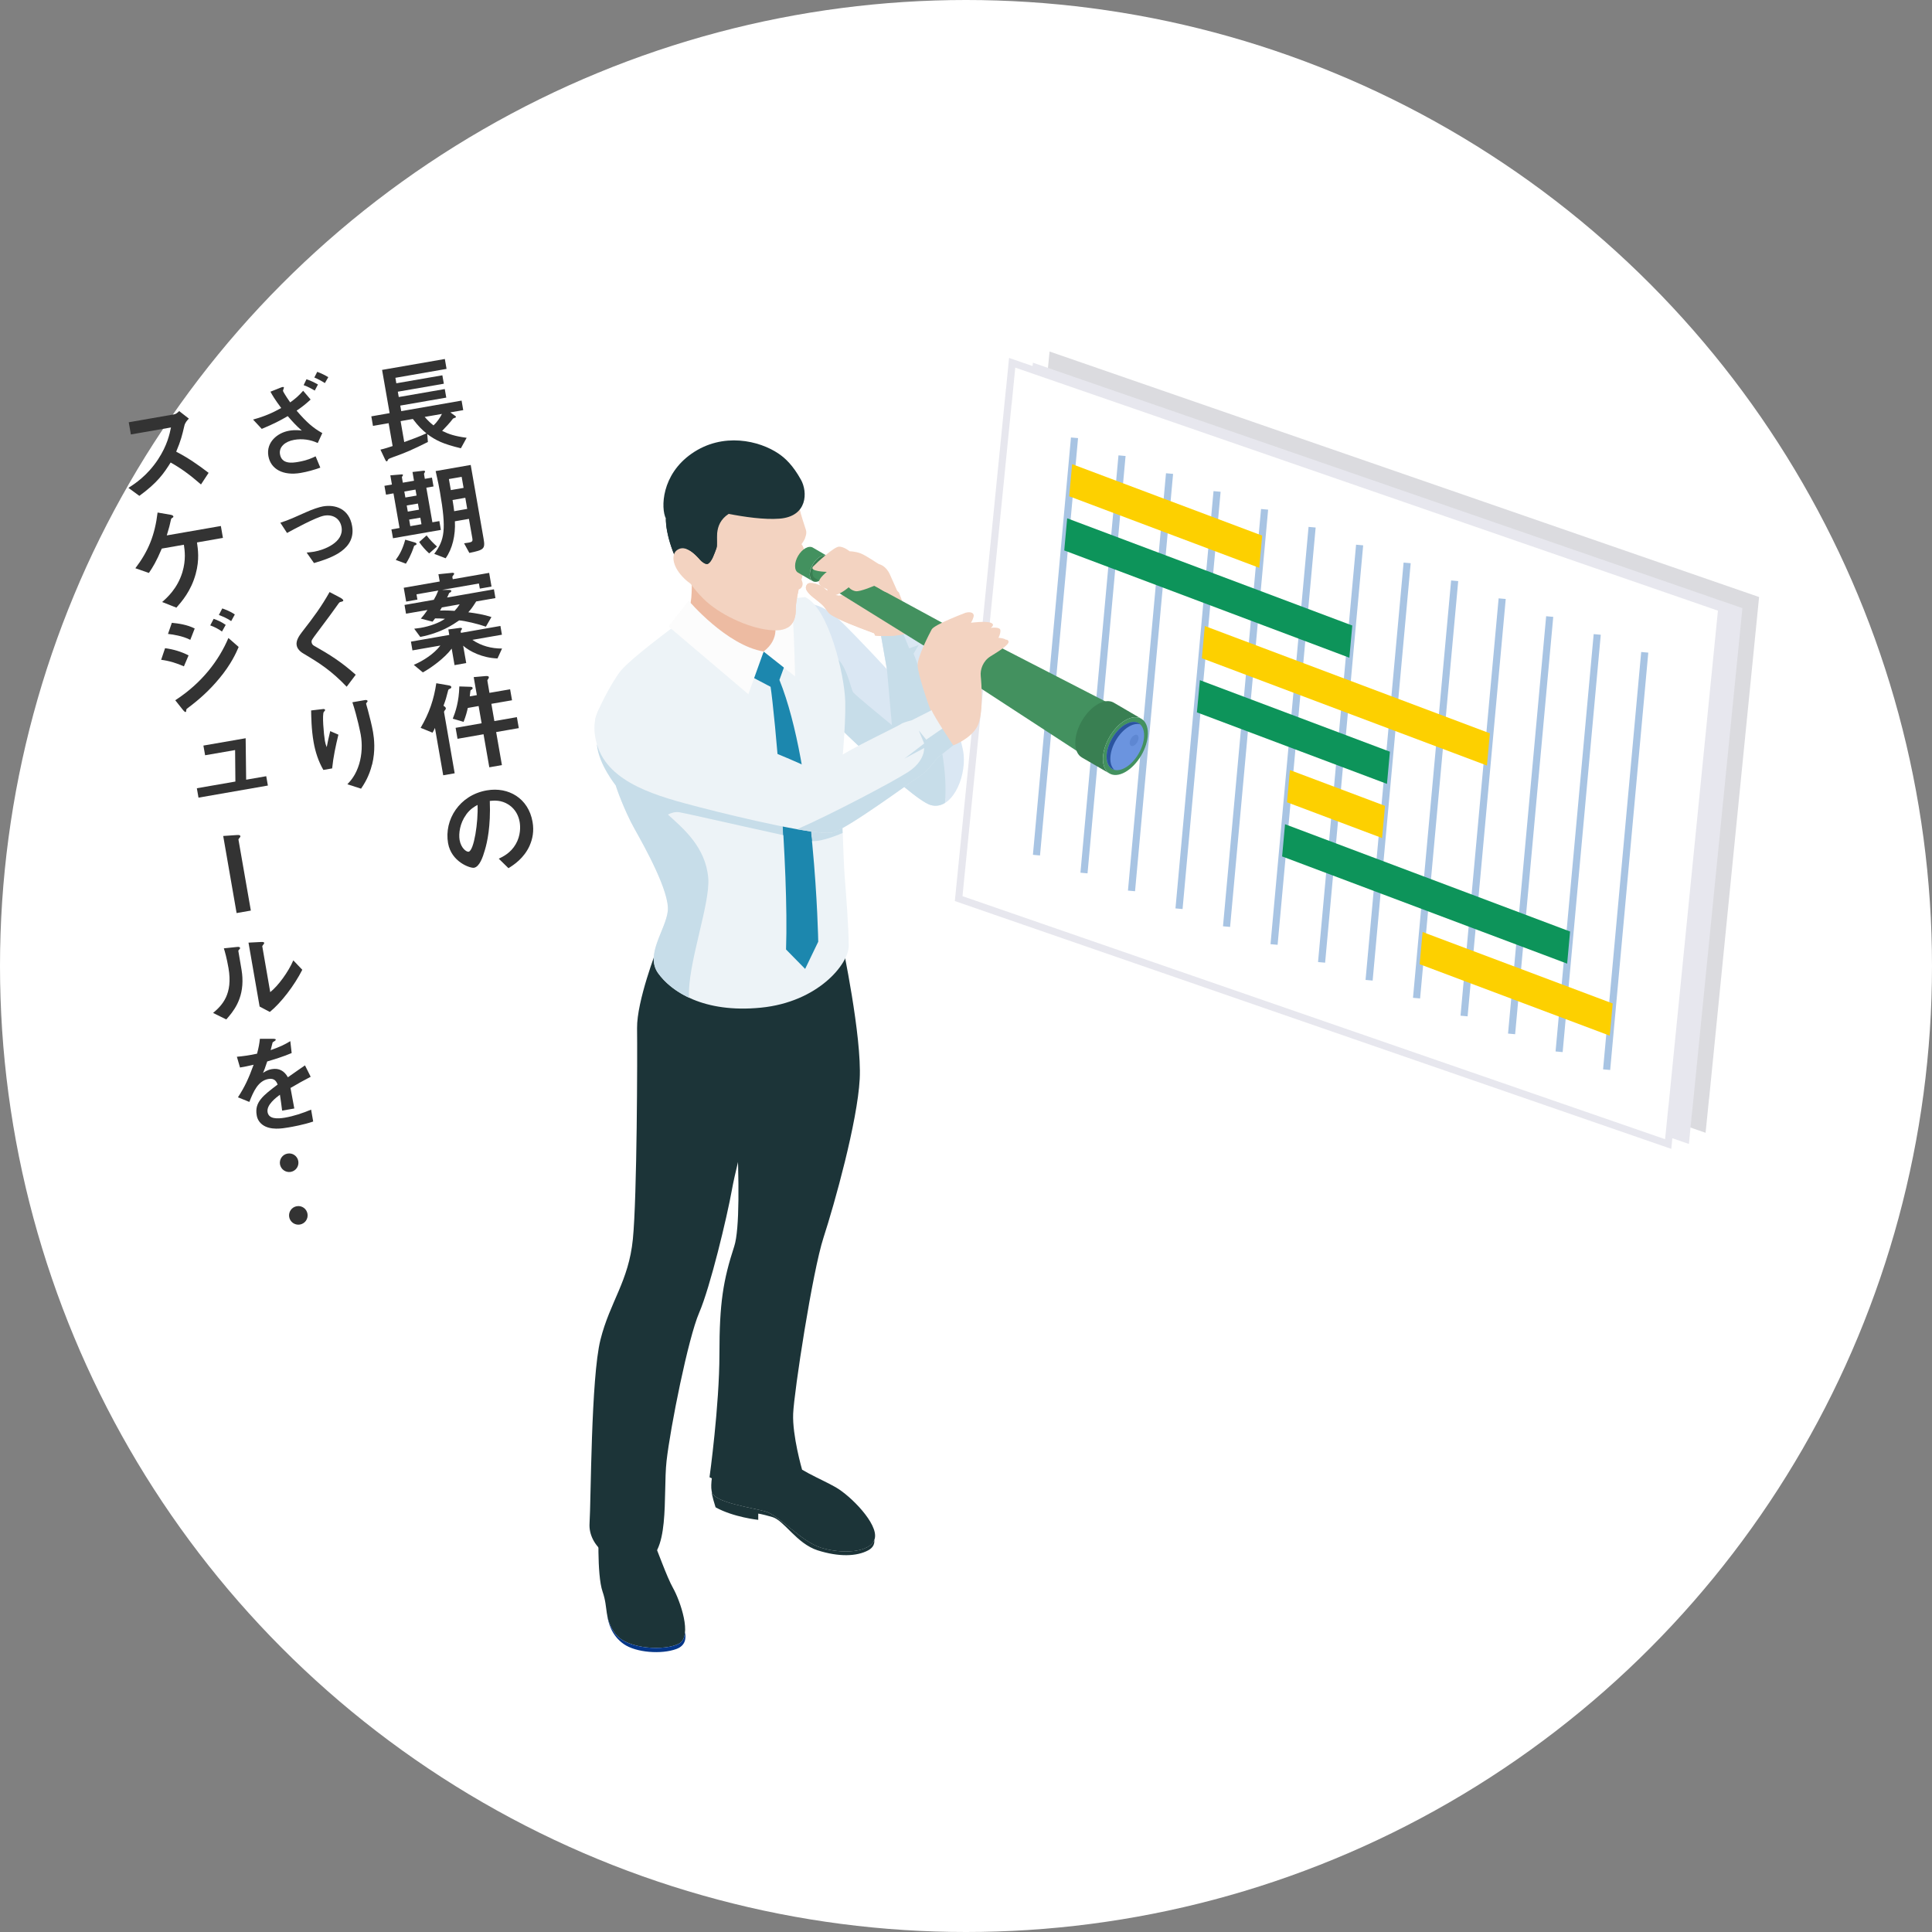 <?xml version="1.0" encoding="UTF-8"?><svg id="_レイヤー_1" xmlns="http://www.w3.org/2000/svg" width="271.18" height="271.18" viewBox="0 0 271.18 271.18"><rect x="0" y="0" width="271.18" height="271.18" fill="#808080" stroke="none"/><defs><style>.cls-1{fill:#f3d3c1;}.cls-2{fill:#053688;}.cls-3{fill:#fcfcfc;}.cls-4{fill:#fdd000;}.cls-5{fill:#e7e7ee;}.cls-6{fill:#edf3f7;}.cls-7,.cls-8{fill:#fff;}.cls-9{fill:#edbba2;}.cls-10{fill:#6b94df;}.cls-11{fill:#333;}.cls-12{fill:#dbdbdf;}.cls-13{fill:#dae7f3;}.cls-14{fill:#c7dde9;}.cls-15{fill:#0d945a;}.cls-16{fill:#1c87ae;}.cls-17{fill:#43915f;}.cls-18{fill:#1c3438;}.cls-19{fill:#2b549f;}.cls-20{fill:#397f52;}.cls-21{fill:#5e87d2;}.cls-8{stroke:#e7e7ee;}.cls-8,.cls-22{stroke-miterlimit:10;}.cls-22{fill:none;stroke:#a8c4e3;}</style></defs><circle class="cls-7" cx="135.59" cy="135.59" r="135.59"/><polygon class="cls-12" points="246.91 83.8 147.32 49.34 146.85 54.11 146.83 54.11 139.81 124.55 239.4 159 239.88 154.24 239.89 154.24 246.91 83.8"/><polygon class="cls-5" points="244.57 85.36 144.98 50.91 144.5 55.68 144.49 55.67 137.46 126.11 237.06 160.57 237.53 155.8 237.54 155.8 244.57 85.36"/><polygon class="cls-8" points="241.67 85.37 142.07 50.92 141.6 55.69 141.59 55.68 134.56 126.13 234.15 160.58 234.63 155.81 234.64 155.81 241.67 85.37"/><line class="cls-22" x1="150.82" y1="61.45" x2="145.48" y2="120.03"/><line class="cls-22" x1="157.49" y1="63.96" x2="152.15" y2="122.54"/><line class="cls-22" x1="164.16" y1="66.47" x2="158.82" y2="125.05"/><line class="cls-22" x1="170.83" y1="68.98" x2="165.49" y2="127.55"/><line class="cls-22" x1="177.5" y1="71.49" x2="172.16" y2="130.06"/><line class="cls-22" x1="184.17" y1="74" x2="178.83" y2="132.57"/><line class="cls-22" x1="190.84" y1="76.5" x2="185.5" y2="135.08"/><line class="cls-22" x1="197.51" y1="79.01" x2="192.17" y2="137.59"/><line class="cls-22" x1="204.18" y1="81.52" x2="198.83" y2="140.1"/><line class="cls-22" x1="210.85" y1="84.03" x2="205.5" y2="142.61"/><line class="cls-22" x1="217.52" y1="86.54" x2="212.17" y2="145.12"/><line class="cls-22" x1="224.19" y1="89.05" x2="218.84" y2="147.63"/><line class="cls-22" x1="230.86" y1="91.56" x2="225.51" y2="150.14"/><polygon class="cls-4" points="176.75 79.7 150.08 69.66 150.49 65.15 177.16 75.18 176.75 79.7"/><polygon class="cls-15" points="189.4 92.32 149.38 77.26 149.79 72.75 189.81 87.8 189.4 92.32"/><polygon class="cls-4" points="208.71 107.45 168.7 92.39 169.11 87.87 209.12 102.93 208.71 107.45"/><polygon class="cls-15" points="194.68 110.03 168 99.99 168.42 95.47 195.09 105.51 194.68 110.03"/><polygon class="cls-4" points="193.99 117.63 180.65 112.61 181.06 108.09 194.4 113.11 193.99 117.63"/><polygon class="cls-15" points="219.97 135.26 179.96 120.21 180.37 115.69 220.38 130.75 219.97 135.26"/><polygon class="cls-4" points="225.95 145.37 199.27 135.34 199.68 130.82 226.36 140.85 225.95 145.37"/><path class="cls-18" d="m91.38,215.51c.95,2.16,2.16,5.74,3.11,7.43.95,1.69,2.74,6.7.84,7.75-1.9,1.06-7.33.84-8.96-1.37-1.63-2.21-.95-3.5-1.79-5.91-.84-2.41-.53-9.27-.53-9.27l7.33,1.37Z"/><path class="cls-18" d="m110.25,204.44c1.42,1.79,4.96,3.11,7.06,4.32,2.11,1.21,5.96,5.11,5.48,7.17-.48,2.06-4.69,2.21-7.54,1.32-2.85-.89-5.9-4.58-7.85-5.11-1.95-.53-6.85-1.21-7.43-2.58-.58-1.37.79-6.75,1.95-7.59,1.16-.84,8.33,2.48,8.33,2.48Z"/><path class="cls-18" d="m99.9,209.32c.02.09.04.16.07.23.58,1.37,5.48,2.05,7.43,2.58,1.95.53,5.01,4.22,7.85,5.11,2.74.86,6.75.75,7.47-1.1.05.49-.1,1.06-.86,1.47-1.63.87-4.13.94-7.09,0-2.96-.95-4.69-4.18-6.35-4.67-1.66-.48-1.99-.48-1.99-.48v.87s-3.47-.36-5.99-1.76c0,0-.62-1.93-.54-2.25h0Z"/><path class="cls-18" d="m102.63,146.21s1.98,23.96.43,28.72c-1.55,4.76-2.08,7.92-2.08,15.14s-1.39,17.28-1.39,17.28c5.19,2.62,12.99-1.07,12.99-1.07,0,0-1.38-4.76-1.25-7.86.13-3.1,2.71-19.95,4.26-24.71,1.55-4.76,4.76-16.26,5.08-22.25.32-5.99-2.46-19.04-2.46-19.04,0,0-3.96,4.22-10.38,5.78l-5.19,8.02Z"/><path class="cls-18" d="m92.2,133.22s2.89,5.67,15.62,4.97c0,0,1.28,4.9,0,9.19-1.28,4.29-4.39,15.69-5.08,19.59-.7,3.9-3.05,13.69-4.6,17.28-1.55,3.58-4.04,16.05-4.58,20.81-.53,4.76.61,13.64-3.48,14.23-4.09.59-7.54-2.33-7.33-5.47.21-3.14.19-20.42,1.53-25.77,1.34-5.35,3.96-8.18,4.55-14.12.59-5.94.64-25.8.59-29.61-.05-3.82,2.78-11.09,2.78-11.09Z"/><path class="cls-13" d="m128.45,88.6l1.7,3.07s4.78,10.78,5.11,14.25c.33,3.47-1.78,7.92-4.64,7.08-2.86-.84-15.61-13.64-15.61-13.64l-4.03-14.67s3.55-.86,6.65,2.13c3.09,2.99,6.85,7.11,6.85,7.11l-.82-4.67,4.78-.65Z"/><path class="cls-14" d="m117.45,92.42c1.4.98,1.98,4.32,2.31,4.76.33.44,5.43,4.6,5.43,4.6l-.7-7.87-.82-4.67,3.05-.42.9,2.18,1.33-.47-.72,1.22s5.21,12.58,4.4,20.95c-.6.37-1.28.5-2.01.29-2.86-.84-15.61-13.64-15.61-13.64l-1.53-5.57c1.18-.87,3.05-2.01,3.97-1.37Z"/><path class="cls-1" d="m122.83,89.2l-.12-.31s-3.44-1.24-4.88-1.96c-1.43-.72-1.4-.71-1.96-1.51-.56-.8-1.63-1.39-2.22-2.01-.6-.62-.67-1-.34-1.41.34-.41,1.77.05,2.2.42.43.37,1.53,1.38,2.61,1.16,1.08-.21,1.12-2.32,1.12-2.32,0,0,2.32-.85,3.42-.54,1.1.31,3.51,2.43,3.51,2.43,0,0,1.19,3.23,1.89,4.48.16.29.28.63.38.98-2.73.96-5.61.6-5.61.6Z"/><path class="cls-1" d="m122.83,89.2l-.12-.31s-3.44-1.24-4.88-1.96c-1.43-.72-1.4-.71-1.96-1.51-.56-.8-1.63-1.39-2.22-2.01-.6-.62-.67-1-.34-1.41.34-.41,1.77.05,2.2.42.43.37,1.53,1.38,2.61,1.16,1.08-.21,1.12-2.32,1.12-2.32,0,0,.96-.35,1.94-.52,1.13.26,1.97.6,2.04,1.05.24,1.49,1.7,5.59,2.8,6.82.13.15.25.32.36.5-1.95.3-3.55.09-3.55.09Z"/><path class="cls-6" d="m95.82,88.1l-1.63.15s-5.51,4.09-6.98,5.81c-1.27,1.49-3.62,6.07-3.65,6.91-.18,3.87,2.9,9.21,2.9,9.31,0,.12,1.18,3.5,2.65,6.11,1.47,2.6,4.93,8.84,4.64,11.48-.29,2.65-3.22,6.12-1.37,8.72,1.85,2.6,6.39,5.64,14.41,4.85,8.02-.79,12.34-6.12,12.34-8.68s-.4-7.58-.57-9.74c-.18-2.16-.49-12.51-.49-13.79s.66-7,.57-10.75c-.09-3.74-2.32-13.13-5.63-14.67l-2.9.31s.08,6.53-2.92,7.34c-3,.81-11.37-3.35-11.37-3.35Z"/><path class="cls-14" d="m93.06,106.45c-.28.7-.64,1.87-.79,3.14l25.93,5.32.07,2.01s-2.9,1.29-4.32,1.13c-1.41-.16-17.15-3.8-18.59-4.04-.57-.09-1.14.08-1.61.32,2.09,1.91,5.29,4.52,5.66,8.91.31,3.64-2.98,12.26-2.69,16.81-2.08-.97-3.5-2.26-4.36-3.46-1.85-2.6,1.08-6.07,1.37-8.72.28-2.65-3.18-8.88-4.64-11.48-1.47-2.61-2.65-5.99-2.65-6.11,0-.04-2.39-2.94-2.66-5.75,3.13-.28,9.64,1,9.27,1.92Z"/><path class="cls-2" d="m86.37,229.32c1.64,2.21,7.07,2.43,8.96,1.37.51-.28.75-.85.82-1.56.15.73.13,1.84-1.22,2.33-2.09.77-5.64.51-7.37-.69-1.73-1.2-2.19-3.03-2.34-4.07h0c.15.8.41,1.61,1.15,2.61Z"/><path class="cls-9" d="m97.07,80.65s.16,3.32-.25,4.37c-.41,1.05,4.89,7.75,8.73,8.35,3.84.6,4.44-5.23,4.14-7.04-.3-1.81-9.28-5.69-12.62-5.69Z"/><path class="cls-16" d="m109.4,95.44l.92-2.54-3.13-1.45-1.82,3.49.13.06,2.66,1.4c.54,3.43,2.58,25.18,2.17,36.87l2.68,2.73,1.84-3.82s-.41-24.25-5.45-36.75Z"/><path class="cls-3" d="m111.3,86.73l-2.63.61s.93,2.26-1.49,4.11l4.42,3.49s-.12-5.27-.3-8.21Z"/><path class="cls-3" d="m96.66,84.31s5.3,6.27,10.53,7.14l-2.15,5.99-11.21-9.51,2.84-3.63Z"/><path class="cls-1" d="m97.4,64.99c2.85-1.91,7.34-1.7,10.52.44,3.17,2.15,4.01,4.73,4.29,5.9.28,1.17.63,2.17.91,3.05.28.89-.64,2-.64,2,.99,1.25.22,4.22.01,4.94.11.28.18.51.17.68-.04.44-.28.64-.56.74-.22.96-.4,2.1-.4,2.59,0,.71.09,3.1-2.7,3.15-2.8.05-6.83-1.61-9.37-3.64-2.54-2.03-5.2-6.13-5.97-10.24-.77-4.1.91-7.69,3.75-9.61Z"/><path class="cls-1" d="m112.49,81.32h0c-.39-.95-1.35-2.41-1.61-3.37-.34-1.23,2.13-2.47,2.13-2.47h0c-.2.5-.53.89-.53.89.99,1.25.22,4.22.01,4.94Z"/><path class="cls-18" d="m97.07,63.68c4.39-3.07,9.54-1.83,12.22,0,.94.64,2,1.62,3.14,3.67.94,1.69.95,5.14-3.01,5.45-2.14.17-4.99-.25-7.14-.67-2.33,1.51-1.4,3.99-1.71,4.81-.31.83-.65,1.89-1.18,2.19-.32.18-.93-.34-1.08-.52-.38-.44-3.02-3.5-3.19.28-.67-1.37-1.18-2.84-1.46-4.3-.12-.61-.18-1.21-.19-1.79h0c-.74-1.49-.63-6.17,3.6-9.12Z"/><path class="cls-18" d="m100.55,76.94c-.31.83-.65,1.89-1.18,2.19-.32.18-.93-.34-1.08-.52-.38-.44-3.02-3.5-3.19.28-.67-1.37-1.18-2.84-1.46-4.3-.12-.61-.18-1.21-.19-1.79,2.49,1.28,5.55,1.74,7.2,1.9-.12.95.05,1.82-.11,2.25Z"/><path class="cls-1" d="m110.52,88.1c-.24-3.47.4-5.22.4-5.22.04-.15.68.02,1.18-.15h0c-.22.96-.4,2.1-.4,2.59,0,.55.05,2.07-1.17,2.78Z"/><path class="cls-1" d="m98.47,82.06c-.34.22-1.13.53-2.68-1.12-1.54-1.65-1.52-3.21-.75-3.73.76-.52,1.5-.2,1.9.4.4.6,1.53,4.45,1.53,4.45Z"/><path class="cls-17" d="m113.07,76.94c.39-.22.75-.23,1-.09.34.2.69.4,1.03.6.34.2.69.4,1.03.6-.26-.15-.61-.13-1,.09-.8.44-1.45,1.55-1.47,2.48,0,.47.16.8.42.96-.34-.2-.69-.4-1.03-.6-.34-.2-.69-.4-1.03-.6-.27-.15-.43-.49-.42-.96,0-.92.67-2.03,1.46-2.48Z"/><path class="cls-20" d="m115.13,78.14c.8-.45,1.43-.06,1.42.87-.01.92-.67,2.03-1.46,2.48-.8.44-1.43.05-1.42-.87.01-.92.67-2.04,1.47-2.48Z"/><path class="cls-17" d="m115.13,78.58c.29-.16.54-.17.73-.07,6.37,3.46,12.74,6.92,19.11,10.38-.27-.15-.63-.12-1.03.1-.84.47-1.53,1.63-1.54,2.61,0,.48.16.83.43.99-6.16-3.82-12.32-7.64-18.48-11.47-.19-.12-.3-.36-.3-.7,0-.69.49-1.51,1.08-1.84Z"/><path class="cls-17" d="m133.94,88.39c.53-.29,1.01-.33,1.37-.15,6.92,3.56,13.84,7.12,20.75,10.68-.51-.26-1.19-.21-1.94.21-1.59.89-2.9,3.1-2.92,4.95,0,.9.29,1.55.78,1.87-6.52-4.25-13.04-8.5-19.55-12.74-.35-.23-.56-.68-.55-1.32.02-1.3.94-2.87,2.06-3.49Z"/><path class="cls-20" d="m154.13,98.81c.86-.48,1.63-.51,2.19-.19.84.49,1.68.98,2.52,1.47.45.26.91.53,1.36.79-.56-.33-1.33-.29-2.19.19-1.74.97-3.17,3.39-3.2,5.41-.01,1.03.34,1.75.92,2.09-1.29-.75-2.59-1.5-3.88-2.25-.58-.34-.93-1.06-.92-2.09.02-2.02,1.46-4.44,3.2-5.41Z"/><path class="cls-17" d="m158.01,101.07c1.74-.97,3.13-.12,3.11,1.9-.02,2.02-1.46,4.44-3.2,5.41-1.74.97-3.13.12-3.11-1.9.02-2.02,1.46-4.44,3.2-5.41Z"/><path class="cls-10" d="m158,101.67c1.45-.81,2.61-.1,2.59,1.58-.02,1.68-1.22,3.71-2.67,4.52-1.45.81-2.62.1-2.6-1.58.02-1.69,1.22-3.71,2.67-4.52Z"/><path class="cls-21" d="m159.2,103.21c.34-.19.62-.02.61.37,0,.4-.29.87-.63,1.06-.34.19-.61.02-.61-.37,0-.4.29-.87.63-1.06Z"/><path class="cls-19" d="m158,101.67c.84-.47,1.57-.43,2.05,0-.43-.12-.95-.04-1.53.28-1.45.81-2.65,2.83-2.67,4.52,0,.72.2,1.25.55,1.57-.66-.18-1.08-.84-1.07-1.86.02-1.69,1.22-3.71,2.67-4.52Z"/><path class="cls-1" d="m114.17,79.48c.59-.59,2.89-2.73,3.59-2.75.69-.02,1.5.65,1.5.65,0,0,.76,0,1.53.29.77.29,2.42,1.45,2.56,1.5.14.05,1,.23,1.56,1.47.56,1.23,1.11,2.5,1.11,2.5h-1.46c-.57,0-1.65-1-1.65-1,0,0-2.18.96-2.82.84-.64-.12-.96-.55-.96-.55,0,0-1.41,1.22-2.22,1.12-.81-.1-.81-.86-.81-.86,0,0-1.15-.35-1.17-.94-.02-.59,1.12-1.48,1.12-1.48,0,0-2.63-.05-1.89-.79Z"/><path class="cls-16" d="m113.49,113.83c.18,1.44.33,2.85.47,4.22h-.05s-3.97-.83-3.97-.83h0c-.08-1.42-.17-2.84-.27-4.22l3.82.83Z"/><path class="cls-1" d="m135.47,86.02c.88-.24,1.3.07,1.19.53-.11.45-.37.86-.37.86,0,0,2.06-.27,2.77,0,.71.27,0,.72,0,.72,0,0,1.33-.2,1.36.34.03.54-.28,1.05-.28,1.05,0,0,1.13.06,1.27.51.14.45-1.41,1.41-2.52,2.09-1.1.68-1.47,1.89-1.38,2.77.08.88.45,5.4-.51,7.13-.96,1.72-3.34,2.6-3.34,2.6,0,0-2.69-3.99-3.05-4.95-.37-.96-1.81-5.15-1.81-6.33s1.61-4.33,1.98-5c.37-.68,4.69-2.31,4.69-2.31Z"/><path class="cls-6" d="m131.16,99.49l-3.19,1.61s-1.27.31-1.53.54c-.25.23-7.49,3.65-8.77,4.69-1.27,1.05-3.17,1.87-3.17,1.87,0,0-6.42-3.08-10.12-4.04-3.7-.96-7.69-2.01-8.14-2.32-.45-.31-3.87-4.61-6.87-4.98-3-.37-7.21,2.18-5.57,7.66,1.64,5.48,8.65,7.29,14.42,8.79,5.77,1.5,16.63,4.04,18.66,3.53,2.04-.51,10.86-7.04,12.07-7.8,1.22-.76,2.57-2.63,2.57-2.63l2.29-1.81-2.66-5.12Z"/><path class="cls-14" d="m129.69,105.01l-2.74,1.47,2.77-2.12-.76-1.84,1.05,1.3,2.51-1.73,1.31,2.52-2.29,1.81s-1.36,1.87-2.57,2.63c-1.21.76-10.04,7.3-12.07,7.8-.74.18-2.64-.03-5.03-.45,4.64-2.01,13.55-6.7,15.63-8.06,2.37-1.56,2.21-3.34,2.21-3.34Z"/><path class="cls-1" d="m130.03,94.76c.99.47,3.47,1.27,4.36.94.89-.33,1.76-3.27,3.7-4.18,1.41-.66,2.53-1.27,3.23-1.75.12.07.21.15.24.26.14.45-1.41,1.41-2.52,2.09-1.1.68-1.47,1.89-1.38,2.77.09.88.45,5.4-.51,7.13-.96,1.72-3.34,2.6-3.34,2.6,0,0-2.69-3.99-3.05-4.95-.36-.95-1.79-5.07-1.81-6.3.28.6.64,1.19,1.08,1.39Z"/><path class="cls-11" d="m63.22,57.89l.61.44c.05.05.16.11.17.18,0,.04,0,.06-.03.08-.05.04-.33.12-.38.16-.43.58-1.06,1.25-1.53,1.73.96.47,1.76.74,3.44.97l-.81,1.47c-2.54-.61-3.5-1.1-4.72-1.99l.09,1.11c-2.26,1.12-3,1.45-5.01,2.17-.5.18-.58.24-.63.4-.04.11-.08.14-.13.14-.1.02-.15-.07-.24-.26l-.65-1.38c.5-.1,1.28-.36,1.71-.5l-.56-3.21-2.2.38-.23-1.34,2.57-.45-1.06-6.07,8.81-1.53.24,1.39-7.18,1.25.13.77,6.46-1.12.21,1.18-6.46,1.12.13.75,6.46-1.12.21,1.2-6.46,1.12.14.78,8.47-1.48.23,1.34-1.79.31Zm-5.28.92l-1.71.3.51,2.94c1-.36,2.21-.8,3.11-1.23-.62-.5-1.1-.96-1.9-2.01Zm1.67-.29c.49.55.76.81,1.24,1.19.46-.42.96-1.13,1.18-1.61l-2.42.42Z"/><path class="cls-11" d="m59.84,68.45l.85,4.86.98-.17.21,1.24-6.72,1.17-.22-1.24,1.14-.2-.85-4.86-1.05.18-.22-1.24,1.05-.18-.22-1.29,1.56-.13c.06-.01.19-.02.22.1,0,.04-.17.24-.16.29l.13.77,1.57-.27-.21-1.23,1.55-.18c.15-.01.21.06.22.1,0,.04-.03.1-.08.18-.04.05-.08.14-.07.21l.11.65,1-.17.22,1.24-1,.17Zm-1.71,8.17c-.46,1.38-.89,2.07-1.16,2.5l-1.42-.53c.54-.73.98-1.54,1.33-2.84l1.31.38c.11.03.26.09.28.21.02.12-.15.18-.35.27Zm.19-7.9l-1.57.27.15.84,1.57-.27-.15-.84Zm.34,1.96l-1.57.27.15.86,1.57-.27-.15-.86Zm.34,1.98l-1.57.27.16.92,1.57-.27-.16-.92Zm1.24,5.02c-.56-.51-.98-.99-1.4-1.6l1.04-.93c.48.65,1.01,1.15,1.46,1.56l-1.1.97Zm5.64-.07l-.74-1.35c1.1-.15,1.25-.17,1.16-.7l-.48-2.73-1.97.34c.1,1.98-.36,3.88-1.3,5.19l-1.6-.62c1.46-1.94,1.72-3.42.8-8.7-.09-.53-.28-1.53-.6-2.92l4.92-.86,1.81,10.37c.25,1.43.03,1.56-2,1.98Zm-1.08-10.68l-1.79.31.27,1.55,1.79-.31-.27-1.55Zm.51,2.94l-1.79.31c.11.6.17,1.1.23,1.57l1.83-.32-.27-1.57Z"/><path class="cls-11" d="m66.84,84.42c-.55.86-.71,1.08-1.11,1.52,1.12.15,2.2.32,3.25.67l-.78,1.35c-1.07-.38-2.95-.83-3.75-.88-.87.59-2.51,1.75-5.46,2.32l-.85-1.15c.24-.03.51-.06.89-.12,1.36-.24,2.65-.72,3.43-1.28-.56-.04-.83-.05-1.39-.05-.21.28-.28.38-.36.46l-1.64-.43c.21-.25.45-.5.93-1.21l-3.01.52-.21-1.23,4.11-.72c.28-.49.42-.76.63-1.3l-3.06.53.13.74-1.58.28-.34-1.94,5.05-.88-.18-1.02,1.86-.19c.09-.02.33-.03.35.11,0,.04-.01.09-.08.17-.09.11-.16.21-.18.27l.06.34,5.11-.89.33,1.92-1.64.29-.13-.72-5.16.9h.9c.27,0,.37.05.39.14.02.13-.2.25-.31.3-.1.28-.16.39-.29.63l6.58-1.15.21,1.23-2.7.47Zm-.52,5.4c1.21.84,2.68,1.22,4.15,1.21l-.64,1.39c-2.11-.07-3.92-.98-4.82-1.79l.43,2.44-1.64.29-.4-2.32c-1.01,1.36-2.93,2.73-4.05,3.34l-1.27-1.06c1.38-.59,2.85-1.56,3.73-2.71l-3.92.68-.21-1.23,5.38-.94-.13-.77,1.64-.22s.25-.03.28.1c0,.06-.03.1-.07.15-.03.08-.08.14-.12.2l.04.25,5.54-.97.21,1.23-4.14.72Zm-4.3-4.56s-.21.37-.26.44c.83-.04,1.69.02,2.05.04.32-.35.49-.57.71-.92l-2.5.44Z"/><path class="cls-11" d="m63.2,96.64c-.18.09-.27.12-.3.28-.26,1.02-.33,1.28-.65,2.14.17.11.29.19.32.33s-.04.21-.12.29c-.11.14-.13.22-.12.29l1.49,8.57-1.61.28-1.16-6.65c-.12.28-.16.38-.34.67l-1.67-.68c1.22-2.07,1.86-3.99,2.2-6.26l1.68.29c.33.05.4.13.42.22.03.15-.08.21-.14.24Zm6.44,6.11l.81,4.64-1.77.31-.81-4.64-3.65.64-.27-1.54,3.65-.64-.42-2.42-1.52.27c-.1.46-.25,1.08-.59,1.95l-1.52-.44c.4-1,.87-2.42.92-4.53l1.55.05c.18,0,.29.04.32.16.02.1-.05.16-.1.2-.18.12-.19.12-.21.2-.02.06-.07.65-.09.78l.99-.17-.44-2.53,1.71-.15c.12,0,.38-.02.41.14.02.1-.04.21-.09.27-.09.12-.12.17-.11.25l.29,1.7,2.9-.5.27,1.54-2.9.5.42,2.42,3.16-.55.27,1.54-3.16.55Z"/><path class="cls-11" d="m74.36,118.66c-.82,1.83-2.25,2.74-2.99,3.2l-1.36-1.33c.63-.31,1.67-.81,2.38-2.04.71-1.22.66-2.48.55-3.12-.14-.81-.55-1.76-1.51-2.4-1.09-.73-2.13-.6-2.68-.55.14,3.6-.37,5.82-.69,6.89-.28.99-.75,2.35-1.52,2.49-.53.09-3.19-.81-3.65-3.46-.57-3.28,1.61-6.74,5.43-7.4,3.07-.54,5.86,1.13,6.43,4.42.23,1.3,0,2.4-.4,3.31Zm-8.94-4.3c-.87,1.19-1.06,2.64-.91,3.54.21,1.2,1,1.7,1.26,1.65.77-.13,1.37-4.21,1.26-6.57-.4.22-1.03.56-1.62,1.38Z"/><path class="cls-11" d="m44.59,62.18c-1.03-.48-2.18-.64-3.3-.44-1.27.22-2.17,1-1.99,2.02.24,1.39,1.65,1.24,2.59,1.07,1.24-.22,1.87-.52,2.41-.78l.66,1.59c-.89.32-1.82.58-2.75.74-2.47.43-4.22-.53-4.54-2.37-.34-1.95,1.29-3.27,2.91-3.55.21-.04.86-.15,1.78-.02-.79-.69-1.32-1.28-1.97-2.03-1.08.62-1.92,1.07-3.65,1.79l-1.22-1.31c1.77-.49,2.81-.99,3.95-1.62-.95-1.28-1.26-1.83-1.51-2.29l1.48-.59c.06-.03.39-.14.41-.01.01.07-.14.42-.13.49.01.07.34.66,1.01,1.61.65-.46,1.17-.89,1.82-1.63l1.05,1.23c-.74.68-1.19,1.03-1.97,1.56,1.41,1.64,2.31,2.43,3.61,3.15l-.65,1.41Zm-.41-7.36c-.49-.29-1.06-.59-1.56-.76l.4-.83c.62.21,1.1.45,1.61.74l-.45.85Zm1.42-1.05c-.48-.31-.93-.55-1.48-.78l.41-.8c.57.21,1.14.5,1.55.75l-.48.83Z"/><path class="cls-11" d="m44.08,79.04l-1.04-1.48c.43-.04.81-.08,1.08-.13,1.32-.23,4.19-1.28,3.82-3.44-.23-1.31-1.32-1.81-2.44-1.61-1.14.2-4.4,1.99-5.21,2.43l-.94-1.44c1.18-.37,2.18-.84,3.57-1.46.96-.44,1.9-.74,2.41-.83,1.73-.3,3.67.32,4.09,2.74.57,3.27-2.81,4.48-5.34,5.21Z"/><path class="cls-11" d="m47.82,84.48c-.18.04-.21.1-.53.55-.25.38-1.45,2-2.72,3.69-.81,1.09-.88,1.17-.83,1.45.04.22.16.37.34.47,2.18,1.23,3.84,2.27,5.85,4.07l-1.27,1.68c-2.2-2.3-3.87-3.35-6.06-4.65-.73-.42-.92-.91-.96-1.17-.11-.65.32-1.29.73-1.83,1.77-2.27,2.77-3.65,3.89-5.64l1.54.81s.36.2.38.35c.02.12-.02.13-.36.23Z"/><path class="cls-11" d="m46.65,107.85l-1.26.22c-.7-1.2-1.13-2.54-1.37-3.9-.32-1.82-.33-3.58-.35-4.45l1.62-.19c.09-.02.32-.03.34.12.02.1-.12.19-.17.26-.27.31-.01,3.17.14,4.06.08.43.13.58.26.9.1-.54.27-1.36.49-2.25l1.15.5c-.38,1.56-.72,3.14-.88,4.74Zm5.57-.54c-.42,1.7-1.11,2.74-1.54,3.39l-1.92-.62c.46-.49,1.19-1.29,1.66-2.86.39-1.33.45-2.76.21-4.12-.03-.16-.47-2.43-1.17-4.53l1.79-.31s.31-.05.34.14c.02.13-.23.27-.2.4s.21.74.25.89c.27,1.02.55,2.1.72,3.07.15.89.36,2.57-.13,4.56Z"/><path class="cls-11" d="m28.2,67.99c-1.63-1.42-2.87-2.3-4.25-3.07-.95,1.52-1.85,2.83-4.39,4.68l-1.53-1.12c.89-.58,2.63-1.69,4.16-4.01,1.3-1.98,1.62-3.57,1.81-4.47l-5.63.98-.3-1.71,6.37-1.11c.28-.05.48-.24.71-.46l1.36,1.06c-.26.26-.54.57-.64,1.03-.3,1.27-.46,2-1.14,3.61,1.62.83,3.11,1.86,4.55,2.97l-1.07,1.63Z"/><path class="cls-11" d="m27.65,76.14c.13.94.37,2.4-.18,4.41-.66,2.44-2.01,3.94-2.71,4.74l-2-.79c.67-.59,2.14-1.88,2.84-4.18.52-1.74.33-3.06.21-3.86l-3.1.54c-.78,1.84-1.25,2.59-1.81,3.42l-1.9-.66c1.83-2.41,2.73-4.63,3.12-7.82l1.79.31c.09.01.39.07.42.23.02.1-.02.14-.16.21-.13.1-.15.12-.19.32-.13.62-.24,1.06-.57,2.14l7.59-1.32.29,1.67-3.65.64Z"/><path class="cls-11" d="m25.81,93.53c-1.04-.46-2.04-.77-3.19-.92l.55-1.63c1.19.16,2.25.48,3.3,1.01l-.66,1.55Zm.9-3.72c-1.1-.57-2.52-.76-3.13-.83l.54-1.56c.85.08,2.16.25,3.21.8l-.62,1.59Zm4.05,5.44c-1.28,1.56-2.78,2.93-4.4,4.13-.17.14-.2.14-.21.27-.01.2-.03.28-.1.29-.13.02-.35-.26-.41-.34l-1.04-1.31c3.77-2.45,6.13-5.61,7.46-8.74l1.44,1.26c-.35.81-1.03,2.39-2.74,4.45Zm.39-6.61c-.52-.38-1.04-.64-1.64-.86l.48-.92c.49.17,1.11.43,1.69.85l-.52.93Zm1.3-1.46c-.52-.38-1.23-.67-1.73-.86l.48-.92c.29.1,1.13.4,1.76.85l-.51.93Z"/><path class="cls-11" d="m27.86,111.95l-.23-1.31,5.41-.94-.04-4.42-4.21.73-.24-1.36,5.93-1.03.07,5.82,2.82-.49.23,1.31-9.74,1.7Z"/><path class="cls-11" d="m33.6,117.63s-.14.15-.13.21l1.74,9.97-2,.35-1.88-10.82,1.88-.13c.36-.03.51.02.53.15.01.07-.02.15-.14.27Z"/><path class="cls-11" d="m33.53,133.31c-.09.11-.08.14-.07.21.48,2.76.52,2.99.56,3.65.18,3.12-1.33,4.87-2.26,5.92l-1.85-.91c1.27-1.07,2.8-2.63,2.16-6.31-.24-1.37-.51-2.33-.65-2.76l1.81-.19c.27-.03.44-.02.47.15.01.06-.02.08-.17.26Zm4.34,8.73l-1.43-.76-1.56-8.97,1.75-.09c.14,0,.42-.03.45.12.01.06-.01.11-.12.25,0,.01-.15.19-.15.21l1.12,6.46c1.15-.92,2.55-2.86,3.24-4.46l1.26,1.32c-1.11,2.2-2.97,4.63-4.57,5.93Z"/><path class="cls-11" d="m40.77,152.68c.1.58.45,2.4.54,2.91l-1.71.3c-.1-.85-.21-1.58-.31-2.23-.51.38-1.92,1.42-1.73,2.45.17.96,1.34.95,2.42.77,1.27-.22,2.49-.63,3.69-1.13l.29,1.67c-1.37.47-3,.75-3.48.83-.83.14-2.54.44-3.64-.38-.66-.49-.78-1.14-.81-1.35-.32-1.83.92-2.76,2.94-4.29-.17-.43-.44-.93-1.29-.78-1.45.25-2.1,1.75-2.68,3.22l-1.6-.65c.95-1.46,1.5-2.64,2.2-4.57-.83.19-1.29.29-1.91.39l-.44-1.51c.9-.08,1.55-.17,2.83-.43.23-.86.33-1.41.4-2.09h1.9s.3,0,.32.1c.02.09-.04.14-.12.19-.03.02-.3.2-.31.21-.01.02-.24.91-.28,1.09,1.32-.46,1.95-.77,2.76-1.26l.19,1.67c-1.28.54-2.46.89-3.43,1.18-.32.96-.4,1.18-.59,1.61.18-.12.58-.42,1.22-.53,1.02-.18,1.76.23,2.27,1.14,1.59-1.11,1.76-1.24,2.4-1.67l.8,1.6c-1.1.57-1.77.95-2.79,1.55Z"/><path class="cls-11" d="m39.3,163.43c-.12-.71.35-1.39,1.06-1.51.72-.13,1.39.35,1.51,1.06s-.34,1.38-1.06,1.51c-.71.12-1.38-.35-1.51-1.06Zm1.29,7.39c-.12-.71.35-1.39,1.06-1.51.72-.13,1.39.35,1.51,1.06.12.71-.34,1.38-1.06,1.51-.71.12-1.38-.35-1.51-1.06Z"/></svg>